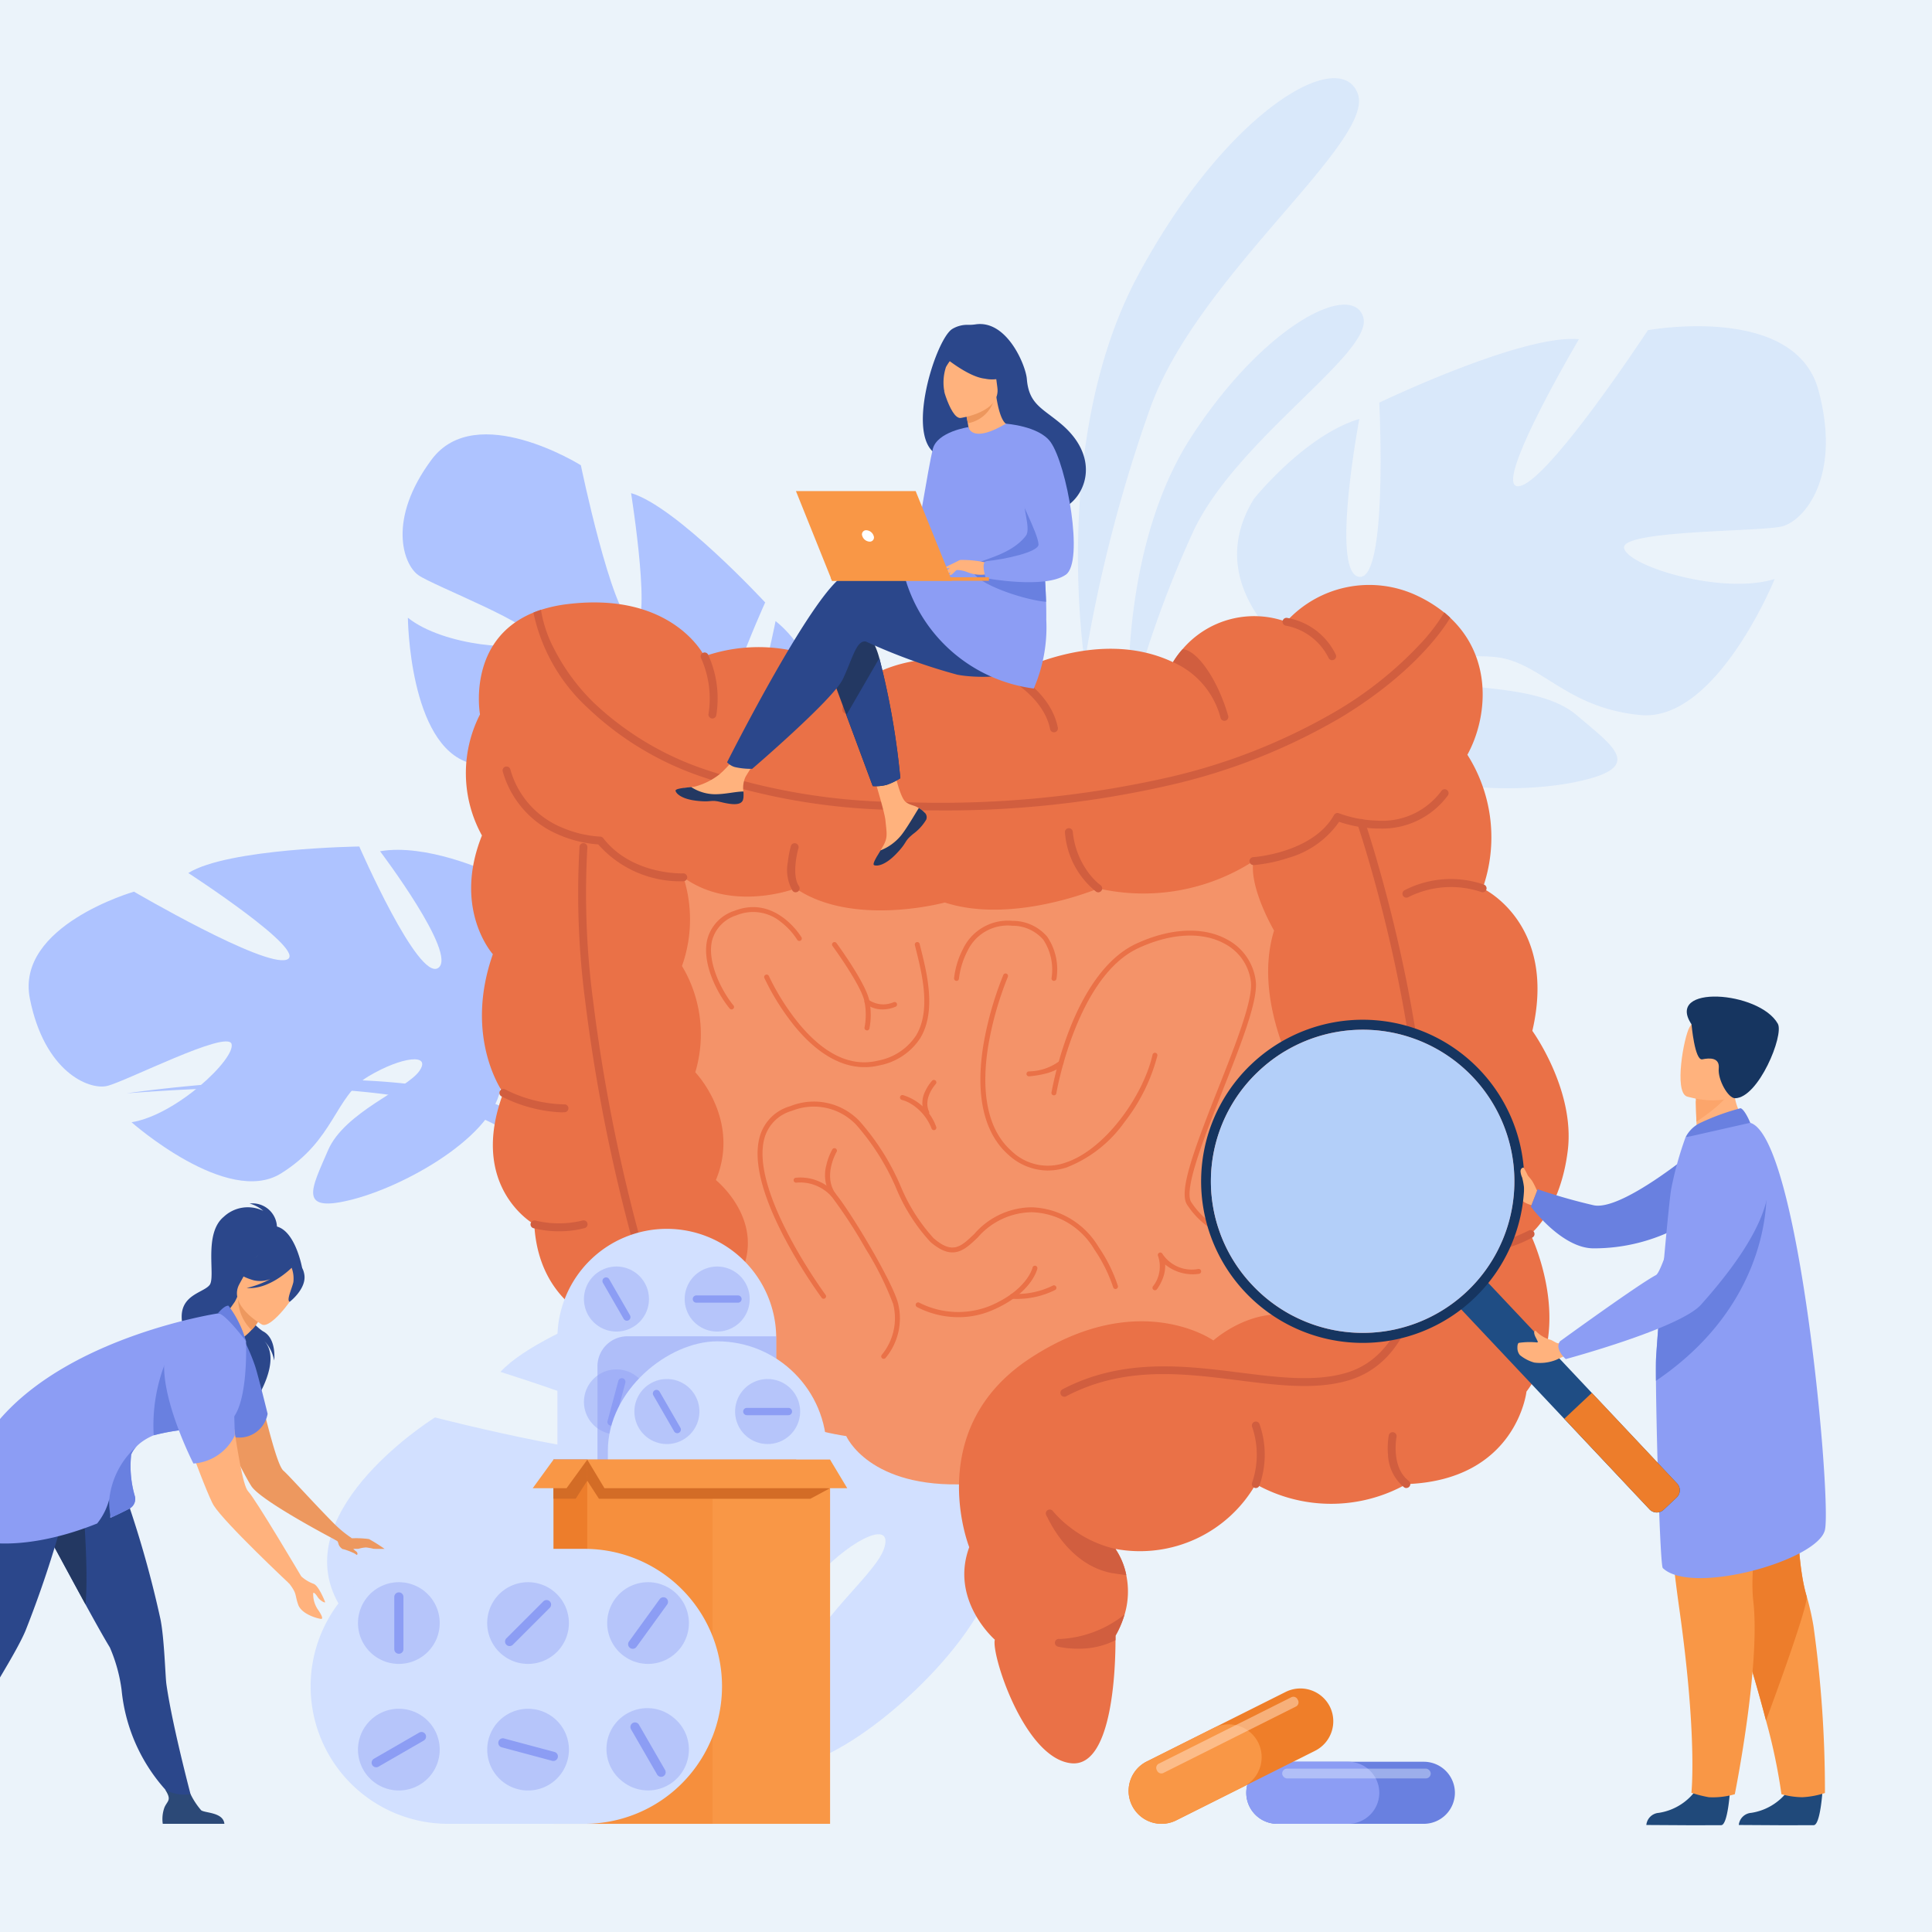 <svg id="Gastrointestinals" xmlns="http://www.w3.org/2000/svg" xmlns:xlink="http://www.w3.org/1999/xlink" width="150" height="150" viewBox="0 0 150 150">
  <rect x="0" y="0" width="150" height="150" fill="#333333" stroke="none"/>
  <defs>
    <clipPath id="clip-path">
      <rect id="mask" width="150" height="150" transform="translate(1213 461)" fill="#fff" stroke="#0072bc" stroke-width="0.5"/>
    </clipPath>
  </defs>
  <g id="Mask_Group_4" data-name="Mask Group 4" transform="translate(-1213 -461)" clip-path="url(#clip-path)">
    <rect id="bg" width="150" height="150" transform="translate(1213 461)" fill="#ebf3fa"/>
    <g id="Group_6226" data-name="Group 6226" transform="translate(1171.852 455.256)">
      <g id="Group_6283" data-name="Group 6283" transform="translate(18.869 8.034)">
        <path id="Path_14425" data-name="Path 14425" d="M438.252,246.992c-12.769,0-173.833.087-173.833.066-.071-.166-29.424-33.045,5.507-60.643,16.914-13.364-9.99-33.81,11.4-54.629,16.311-15.877,33.237,1.731,50.91-5.658a28.4,28.4,0,0,0,9.392-6.626,34.873,34.873,0,0,1,5.772-4.764,40.885,40.885,0,0,1,12.042-5.31,53.177,53.177,0,0,1,9.746-1.618c19.746-1.476,41.969,6.825,53.437,18.958a28.675,28.675,0,0,1,4.532,32.461c-5.225,10.971,15.591,25.245,20.448,39.326C459.827,234,438.431,246.577,438.252,246.992Z" transform="translate(-252.814 -107.64)" fill="#ebf3fa"/>
        <g id="Group_6226-2" data-name="Group 6226" transform="translate(32.127 81.519)">
          <path id="Path_14427" data-name="Path 14427" d="M618.542,1036.7s25.4-3.805,31.844,2.868a18.563,18.563,0,0,0,5.869,6.568l.778,1.563s-4.936-4.172-6.549-4.279C650.483,1043.424,651.957,1034.111,618.542,1036.7Z" transform="translate(-618.542 -1035.624)" fill="#aec3ff"/>
          <path id="Path_14428" data-name="Path 14428" d="M1032.228,1150.213a16.117,16.117,0,0,1,7.1,10.638l-.984.2s-2.576-7.288-6.061-9.865S1032.228,1150.213,1032.228,1150.213Z" transform="translate(-994.515 -1139.697)" fill="#aec3ff"/>
        </g>
        <path id="Path_14429" data-name="Path 14429" d="M845.928,1205.367s4.4-13.171-5.982-16.177c0,0-7.15-1.139-11.713,1.047,0,0,11.151,8.417,9.457,10.4s-11.75-10.275-11.75-10.275-13.57,4.047-16.948,7.775c0,0,14.877,4.591,12.748,6.092s-17.832-2.558-17.832-2.558-11.309,7.012-7.645,14.161,8.782,7.734,10.542,6.788,10.852-9.435,11.7-8.023-3.626,8.976-8.07,11.053c0,0,12.411,5.961,16.995.918s3.311-9.563,6.2-12.628,5.92-4.294,5.128-2.044-6.562,6.47-7.13,10.886-1.4,7.578,4.125,4.295,13.35-11.49,11.762-16.6Z" transform="translate(-747.857 -1093.911)" fill="#d2e0ff"/>
        <g id="Group_6227" data-name="Group 6227" transform="translate(54.457 109.81)">
          <path id="Path_14430" data-name="Path 14430" d="M872.739,1367.562s32.484-14.7,43.613-8.229c0,0,3.783,4.638,1.588,5.106C917.94,1364.439,916.382,1351.444,872.739,1367.562Z" transform="translate(-872.739 -1357.686)" fill="#d2e0ff"/>
        </g>
        <g id="Group_6284" data-name="Group 6284" transform="translate(-2.895 -7.703)">
          <path id="Path_14426" data-name="Path 14426" d="M601.281,931.758s5.635-8.264-.966-12.388c0,0-4.732-2.194-8.324-1.576,0,0,6.074,8.025,4.511,9.063s-6.124-9.431-6.124-9.431-10.2.138-13.274,2.058c0,0,9.409,6.106,7.638,6.727s-11.856-5.278-11.856-5.278-9.216,2.637-8.082,8.312,4.567,7.086,5.972,6.776,9.375-4.406,9.686-3.261-4.277,5.509-7.765,6.075c0,0,7.43,6.571,11.6,3.976s4.174-5.977,6.779-7.534,4.947-1.813,3.956-.409-5.819,3.195-7.081,6.143-2.463,4.976,2.015,3.787,11.511-5.339,11.414-9.191Z" transform="translate(-537.309 -846.291)" fill="#aec3ff"/>
          <path id="Path_14588" data-name="Path 14588" d="M601.281,931.758s5.635-8.264-.966-12.388c0,0-4.732-2.194-8.324-1.576,0,0,6.074,8.025,4.511,9.063s-6.124-9.431-6.124-9.431-10.2.138-13.274,2.058c0,0,9.409,6.106,7.638,6.727s-11.856-5.278-11.856-5.278-9.216,2.637-8.082,8.312,4.567,7.086,5.972,6.776,9.375-4.406,9.686-3.261-4.277,5.509-7.765,6.075c0,0,7.43,6.571,11.6,3.976s4.174-5.977,6.779-7.534,4.947-1.813,3.956-.409-5.819,3.195-7.081,6.143-2.463,4.976,2.015,3.787,11.511-5.339,11.414-9.191Z" transform="translate(371.323 -1000.427) rotate(48)" fill="#aec3ff"/>
          <path id="Path_14431" data-name="Path 14431" d="M1492.657,283.7s-2.688-17.307,4.142-30.02,15.618-17.824,17.052-14.129-12.357,14.073-16.078,24.359A114.227,114.227,0,0,0,1492.657,283.7Z" transform="translate(-1383.268 -226.892)" fill="#afcdfb" opacity="0.3"/>
          <path id="Path_14432" data-name="Path 14432" d="M1536.663,470.248s-.858-12.748,4.91-21.555,12.478-11.966,13.287-9.189-9.871,9.446-13.226,16.686A83.321,83.321,0,0,0,1536.663,470.248Z" transform="translate(-1423.843 -409.459)" fill="#afcdfb" opacity="0.3"/>
          <path id="Path_14433" data-name="Path 14433" d="M1677.862,462.55c-1.828-6.764-13.242-4.658-13.242-4.658s-7.757,11.831-10.011,12.111,4.657-11.41,4.657-11.41c-4.367-.425-15.5,4.922-15.5,4.922s.7,13.808-1.558,13.525.008-12.258.008-12.258c-4.228,1.265-8.176,6.194-8.176,6.194-4.936,8.028,5.627,13.952,5.627,13.952a22.478,22.478,0,0,1-2.824,10.284h0a16.309,16.309,0,0,0-1.348,2.738h1.152q.141-.464.313-.894a.006.006,0,0,1,0-.005l0-.012c.079-.178.193-.431.334-.74h0c.353-.689.591-1.2.741-1.565v0c1.056-2.163,2.578-4.981,3.592-5.571a2.232,2.232,0,0,1-.246-.529l.246.529c1.97,4.228,11.832,4.939,17.328,3.815s3.1-2.675.144-5.192-9.157-1.858-10.988-2.845.846-1.972,4.51-1.688,5.493,3.949,11.41,4.516,10.433-10.561,10.433-10.561c-4.087,1.266-11.412-.993-11.693-2.4s10.568-1.262,12.259-1.683S1679.689,469.314,1677.862,462.55Z" transform="translate(-1511.505 -426.841)" fill="#afcdfb" opacity="0.3"/>
        </g>
        <g id="Group_6266" data-name="Group 6266" transform="translate(58.469 43.078)">
          <path id="Path_14434" data-name="Path 14434" d="M1114.153,747.885s7.761-20.179-6.894-19.72-46.07-5.241-48.134,2.309.891,35.526,3.885,39.195,2.628,10.177,12.64,11.706c0,0,1.758,4.091,9.4,3.727s18.8-5.561,18.8-5.561l12.992-1.223v-18.19Z" transform="translate(-1046.136 -715.244)" fill="#f49369"/>
          <path id="Path_14435" data-name="Path 14435" d="M1001.04,648.479s3.515,7.184-.306,12.228c0,0-.765,6.879-9.324,7.184a11.944,11.944,0,0,1-11.694,0,10.37,10.37,0,0,1-10.854,5.039l-.036,0a5.563,5.563,0,0,1,.838,2.036,6.253,6.253,0,0,1-.133,3.055,7.619,7.619,0,0,1-.706,1.645s0,.125,0,.348c0,1.791-.157,9.867-3.419,9.551-3.669-.354-6.253-8.523-5.947-9.594,0,0-3.516-3.057-1.988-7.184,0,0-3.668-9.171,4.739-14.675s14.216-1.375,14.216-1.375,2.872-2.593,6.2-1.905c0,0,.688-4.814,2.408-6.534,0,0-2.643-5.317-.961-9.827,0,0-4.885-7.254-2.936-13.558,0,0-1.949-3.325-1.605-5.388a15.77,15.77,0,0,1-12.043,2.117s-6.642,2.812-11.915,1.093c0,0-7.107,1.942-11.578-1.093,0,0-4.929,1.895-8.711-.856a10.767,10.767,0,0,1-.116,6.878,10.329,10.329,0,0,1,1.032,8.253s3.553,3.669,1.6,8.368c0,0,4.012,3.21,1.834,7.451,0,0,5.914,8.516-3.562,10.657,0,0-7.337,1.223-6.879-6.879,0,0-5.15-1.37-5.494-7.79,0,0-5.159-2.866-2.408-10.2,0,0-3.106-4.241-.808-10.775,0,0-3.142-3.484-.847-9.217a10.019,10.019,0,0,1-.151-9.4s-1.05-5.773,4.135-7.9q.278-.114.582-.214a10.925,10.925,0,0,1,2.086-.451c8.178-.993,10.623,4.05,10.623,4.05a12.8,12.8,0,0,1,12.121,2.034s4.586-3.668,11.578-.573c0,0,6.68-3.807,12.627-1.026l.007,0,.045.021a6.413,6.413,0,0,1,.736-1,7.317,7.317,0,0,1,8.053-2.135,8.7,8.7,0,0,1,10.241-1.987,10.268,10.268,0,0,1,2.018,1.263q.245.2.466.406c3.389,3.165,2.874,7.867,1.342,10.644a11.958,11.958,0,0,1,1.188,10.37s5.805,2.7,3.856,11.066c0,0,3.325,4.585,2.751,9.285S1001.04,648.479,1001.04,648.479Z" transform="translate(-918.409 -598.033)" fill="#ea7147"/>
          <g id="Group_6228" data-name="Group 6228" transform="translate(2.841 14.161)">
            <path id="Path_14436" data-name="Path 14436" d="M964.6,768.135a8.5,8.5,0,0,1-6.435-2.865,9.369,9.369,0,0,1-3-.725,7.564,7.564,0,0,1-4.405-4.913.306.306,0,1,1,.585-.176,6.87,6.87,0,0,0,4.039,4.517,8.661,8.661,0,0,0,2.933.691.307.307,0,0,1,.237.118c2.24,2.891,6.171,2.739,6.21,2.737a.306.306,0,0,1,.03.611C964.78,768.132,964.711,768.135,964.6,768.135Z" transform="translate(-950.751 -759.239)" fill="#d15e3f"/>
          </g>
          <g id="Group_6229" data-name="Group 6229" transform="translate(45.007 71.833)">
            <path id="Path_14437" data-name="Path 14437" d="M1437,1420.857c-.313-.044-1.092-.157-1.108-.16-3.475-.653-5-4.338-5.078-4.442a.306.306,0,0,1,.484-.375,8.222,8.222,0,0,0,1.355,1.278,8.994,8.994,0,0,0,3.544,1.669l-.036,0A5.562,5.562,0,0,1,1437,1420.857Z" transform="translate(-1430.75 -1415.762)" fill="#d15e3f"/>
          </g>
          <g id="Group_6230" data-name="Group 6230" transform="translate(61.002 64.985)">
            <path id="Path_14438" data-name="Path 14438" d="M1613.142,1342.981a.306.306,0,0,1-.28-.429,6.69,6.69,0,0,0-.012-4.352.306.306,0,0,1,.583-.183,7.166,7.166,0,0,1-.012,4.783A.306.306,0,0,1,1613.142,1342.981Z" transform="translate(-1612.836 -1337.802)" fill="#d15e3f"/>
          </g>
          <g id="Group_6231" data-name="Group 6231" transform="translate(45.716 79.983)">
            <path id="Path_14439" data-name="Path 14439" d="M1443.532,1510.181s0,.125,0,.348a6.232,6.232,0,0,1-2.906.66,7.352,7.352,0,0,1-1.562-.157.305.305,0,1,1,.139-.595h.028a8.717,8.717,0,0,0,5-1.9A7.612,7.612,0,0,1,1443.532,1510.181Z" transform="translate(-1438.831 -1508.537)" fill="#d15e3f"/>
          </g>
          <g id="Group_6232" data-name="Group 6232" transform="translate(24.94 20.092)">
            <path id="Path_14440" data-name="Path 14440" d="M1202.964,830.574a.305.305,0,0,1-.251-.131,3.246,3.246,0,0,1-.361-2.2,7.88,7.88,0,0,1,.242-1.273.306.306,0,0,1,.587.172c-.167.568-.485,2.2.034,2.946a.306.306,0,0,1-.25.481Z" transform="translate(-1202.317 -826.755)" fill="#d15e3f"/>
          </g>
          <g id="Group_6233" data-name="Group 6233" transform="translate(41.903 6.738)">
            <path id="Path_14441" data-name="Path 14441" d="M1399.153,679.481a.305.305,0,0,1-.3-.246c-.5-2.493-3.243-3.91-3.27-3.924a.306.306,0,0,1,.276-.546c.124.063,3.036,1.561,3.594,4.35a.306.306,0,0,1-.24.36A.31.31,0,0,1,1399.153,679.481Z" transform="translate(-1395.416 -674.732)" fill="#d15e3f"/>
          </g>
          <g id="Group_6234" data-name="Group 6234" transform="translate(29.208 7.311)">
            <path id="Path_14442" data-name="Path 14442" d="M1251.214,683.981l-.041,0a.305.305,0,0,1-.263-.343,3.6,3.6,0,0,1,1.257-2.331.306.306,0,0,1,.324.518,3.055,3.055,0,0,0-.975,1.893A.306.306,0,0,1,1251.214,683.981Z" transform="translate(-1250.908 -681.258)" fill="#d15e3f"/>
          </g>
          <g id="Group_6235" data-name="Group 6235" transform="translate(18.203 5.278)">
            <path id="Path_14443" data-name="Path 14443" d="M1126.542,663.249a.31.31,0,0,1-.058-.006.306.306,0,0,1-.242-.358,7.658,7.658,0,0,0-.585-4.333.306.306,0,0,1,.548-.271,8.176,8.176,0,0,1,.638,4.721A.306.306,0,0,1,1126.542,663.249Z" transform="translate(-1125.625 -658.111)" fill="#d15e3f"/>
          </g>
          <g id="Group_6236" data-name="Group 6236" transform="translate(2.583 39.179)">
            <path id="Path_14444" data-name="Path 14444" d="M952.58,1045.852a11.234,11.234,0,0,1-4.606-1.239.306.306,0,0,1,.288-.54,10.546,10.546,0,0,0,4.58,1.161.306.306,0,1,1,.029.611Q952.725,1045.852,952.58,1045.852Z" transform="translate(-947.812 -1044.038)" fill="#d15e3f"/>
          </g>
          <g id="Group_6237" data-name="Group 6237" transform="translate(4.99 49.382)">
            <path id="Path_14445" data-name="Path 14445" d="M977.456,1161.024a7.976,7.976,0,0,1-2.02-.245.306.306,0,0,1,.168-.588,7.743,7.743,0,0,0,3.651,0,.306.306,0,1,1,.156.591A7.7,7.7,0,0,1,977.456,1161.024Z" transform="translate(-975.215 -1160.178)" fill="#d15e3f"/>
          </g>
          <g id="Group_6238" data-name="Group 6238" transform="translate(39.928 30.211)">
            <path id="Path_14446" data-name="Path 14446" d="M1378.158,957.242A4.552,4.552,0,0,1,1375.09,956c-1.895-1.686-2.557-4.64-1.915-8.541a26.192,26.192,0,0,1,1.541-5.4.191.191,0,1,1,.351.151,25.794,25.794,0,0,0-1.516,5.321c-.431,2.623-.47,6.173,1.793,8.186a4.059,4.059,0,0,0,4.169.922c3.113-1,6.077-5.225,6.79-8.391a.191.191,0,1,1,.373.084,14.108,14.108,0,0,1-2.543,5.136,9.927,9.927,0,0,1-4.5,3.535A4.8,4.8,0,0,1,1378.158,957.242Z" transform="translate(-1372.937 -941.942)" fill="#ea7147"/>
          </g>
          <g id="Group_6239" data-name="Group 6239" transform="translate(45.449 26.888)">
            <path id="Path_14447" data-name="Path 14447" d="M1451.467,928.322a5.043,5.043,0,0,1-.784-.063,6.5,6.5,0,0,1-4.4-2.911c-.6-1.081.569-4.235,2.423-8.924,1.345-3.4,2.736-6.919,2.56-8.341a3.844,3.844,0,0,0-2.023-2.94c-1.739-.964-4.19-.841-6.725.338-4.783,2.224-6.342,11.175-6.357,11.265a.191.191,0,1,1-.377-.063,27.949,27.949,0,0,1,1.394-4.881c.925-2.373,2.574-5.456,5.178-6.667,2.647-1.231,5.225-1.35,7.072-.326a4.217,4.217,0,0,1,2.217,3.227c.187,1.519-1.159,4.923-2.584,8.529-1.407,3.559-3,7.593-2.444,8.6a6.086,6.086,0,0,0,4.12,2.719,3.908,3.908,0,0,0,3.377-.987.191.191,0,0,1,.261.279A4.167,4.167,0,0,1,1451.467,928.322Z" transform="translate(-1435.787 -904.119)" fill="#ea7147"/>
          </g>
          <g id="Group_6240" data-name="Group 6240" transform="translate(22.628 40.173)">
            <path id="Path_14448" data-name="Path 14448" d="M1181.124,1070.646a.19.19,0,0,1-.154-.077,40.139,40.139,0,0,1-2.89-4.662c-1.821-3.475-2.453-6.155-1.881-7.965a3.426,3.426,0,0,1,2.354-2.259,4.893,4.893,0,0,1,5.376,1.189,18.666,18.666,0,0,1,3.161,5,13.925,13.925,0,0,0,2.566,4.064c1.48,1.284,2.114.679,3.165-.324a5.968,5.968,0,0,1,4.471-2.07,6.29,6.29,0,0,1,5.167,3.063,11.879,11.879,0,0,1,1.509,3.035.191.191,0,0,1-.366.11,11.711,11.711,0,0,0-1.462-2.935,5.848,5.848,0,0,0-4.848-2.89,5.644,5.644,0,0,0-4.207,1.964c-1.039.991-1.937,1.847-3.679.336a14.126,14.126,0,0,1-2.658-4.182,18.4,18.4,0,0,0-3.086-4.894,4.54,4.54,0,0,0-4.988-1.1,3.063,3.063,0,0,0-2.11,2.012c-1.3,4.1,4.653,12.2,4.714,12.284a.191.191,0,0,1-.153.3Z" transform="translate(-1175.995 -1055.349)" fill="#ea7147"/>
          </g>
          <g id="Group_6241" data-name="Group 6241" transform="translate(25.425 46.054)">
            <path id="Path_14449" data-name="Path 14449" d="M1214.837,1136.374a.191.191,0,0,1-.135-.326,4.458,4.458,0,0,0,.868-3.941,24.376,24.376,0,0,0-2.13-4.272,37.538,37.538,0,0,0-2.647-4.063,3.29,3.29,0,0,0-2.733-1.079.191.191,0,0,1-.049-.379,3.618,3.618,0,0,1,3.076,1.214c1.185,1.422,4.39,6.784,4.852,8.479a4.806,4.806,0,0,1-.966,4.312A.19.19,0,0,1,1214.837,1136.374Z" transform="translate(-1207.844 -1122.296)" fill="#ea7147"/>
          </g>
          <g id="Group_6242" data-name="Group 6242" transform="translate(27.873 43.776)">
            <path id="Path_14450" data-name="Path 14450" d="M1236.358,1100.192a.191.191,0,0,1-.156-.08,2.958,2.958,0,0,1-.394-2.437,4.6,4.6,0,0,1,.462-1.211.191.191,0,0,1,.329.195h0c-.011.018-1.07,1.849-.085,3.231a.191.191,0,0,1-.156.3Z" transform="translate(-1235.71 -1096.371)" fill="#ea7147"/>
          </g>
          <g id="Group_6243" data-name="Group 6243" transform="translate(23.14 27.773)">
            <path id="Path_14451" data-name="Path 14451" d="M1189.624,923.9c-1.811,0-3.631-1.04-5.325-3.06a18.723,18.723,0,0,1-2.45-3.86.191.191,0,1,1,.349-.156,18.328,18.328,0,0,0,2.4,3.777c1.982,2.36,4.032,3.3,6.093,2.786a4.509,4.509,0,0,0,2.941-1.955c1.171-1.951.451-4.814-.025-6.708l-.074-.3a.191.191,0,0,1,.371-.092l.074.3c.492,1.956,1.235,4.911-.017,7a4.872,4.872,0,0,1-3.176,2.129A4.786,4.786,0,0,1,1189.624,923.9Z" transform="translate(-1181.833 -914.187)" fill="#ea7147"/>
          </g>
          <g id="Group_6244" data-name="Group 6244" transform="translate(28.406 27.773)">
            <path id="Path_14452" data-name="Path 14452" d="M1244.487,921.046a.191.191,0,0,1-.185-.24,5.267,5.267,0,0,0,0-1.959c-.194-1.214-2.465-4.324-2.488-4.355a.191.191,0,1,1,.308-.226c.1.131,2.348,3.216,2.557,4.521a5.513,5.513,0,0,1,0,2.117A.191.191,0,0,1,1244.487,921.046Z" transform="translate(-1241.773 -914.187)" fill="#ea7147"/>
          </g>
          <g id="Group_6245" data-name="Group 6245" transform="translate(30.928 32.211)">
            <path id="Path_14453" data-name="Path 14453" d="M1271.888,965.5a2.107,2.107,0,0,1-1.332-.454.191.191,0,1,1,.237-.3,2.008,2.008,0,0,0,1.942.2.191.191,0,1,1,.159.347A2.62,2.62,0,0,1,1271.888,965.5Z" transform="translate(-1270.484 -964.708)" fill="#ea7147"/>
          </g>
          <g id="Group_6246" data-name="Group 6246" transform="translate(18.63 25.06)">
            <path id="Path_14454" data-name="Path 14454" d="M1132.472,891.249a.19.19,0,0,1-.147-.069c-.96-1.158-2.211-3.558-1.724-5.425a3.182,3.182,0,0,1,2.115-2.171c3.2-1.235,5.162,2.029,5.181,2.062a.191.191,0,1,1-.33.193,5.416,5.416,0,0,0-1.276-1.388,3.387,3.387,0,0,0-3.438-.51,2.821,2.821,0,0,0-1.883,1.911c-.447,1.716.774,4.029,1.649,5.085a.191.191,0,0,1-.147.313Z" transform="translate(-1130.492 -883.305)" fill="#ea7147"/>
          </g>
          <g id="Group_6247" data-name="Group 6247" transform="translate(33.68 39.649)">
            <path id="Path_14455" data-name="Path 14455" d="M1304.444,1052.116a.191.191,0,0,1-.177-.119,3.925,3.925,0,0,0-1.442-1.82,2.89,2.89,0,0,0-.868-.409.191.191,0,0,1,.082-.373,3.962,3.962,0,0,1,2.582,2.458.191.191,0,0,1-.177.264Z" transform="translate(-1301.807 -1049.39)" fill="#ea7147"/>
          </g>
          <g id="Group_6248" data-name="Group 6248" transform="translate(35.421 38.478)">
            <path id="Path_14456" data-name="Path 14456" d="M1321.972,1038.776a.191.191,0,0,1-.173-.11,2.038,2.038,0,0,1,.069-1.774,3.285,3.285,0,0,1,.516-.782.191.191,0,0,1,.279.262c-.013.014-1,1.1-.517,2.132a.191.191,0,0,1-.173.272Z" transform="translate(-1321.627 -1036.05)" fill="#ea7147"/>
          </g>
          <g id="Group_6249" data-name="Group 6249" transform="translate(34.902 52.902)">
            <path id="Path_14457" data-name="Path 14457" d="M1319.059,1204.252a6.976,6.976,0,0,1-3.238-.792.191.191,0,0,1,.191-.331h0a6.651,6.651,0,0,0,5.486.244c2.882-1.221,3.3-2.951,3.3-2.968a.191.191,0,0,1,.373.083c-.018.079-.464,1.94-3.526,3.237A6.585,6.585,0,0,1,1319.059,1204.252Z" transform="translate(-1315.725 -1200.256)" fill="#ea7147"/>
          </g>
          <g id="Group_6250" data-name="Group 6250" transform="translate(42.217 54.425)">
            <path id="Path_14458" data-name="Path 14458" d="M1399.534,1218.648q-.175,0-.358-.01a.191.191,0,1,1,.021-.382,6.336,6.336,0,0,0,3.128-.638.191.191,0,1,1,.186.334A6.583,6.583,0,0,1,1399.534,1218.648Z" transform="translate(-1398.996 -1217.594)" fill="#ea7147"/>
          </g>
          <g id="Group_6251" data-name="Group 6251" transform="translate(43.513 36.964)">
            <path id="Path_14459" data-name="Path 14459" d="M1413.939,1020.053a.191.191,0,0,1-.012-.382,4.1,4.1,0,0,0,2.346-.779.191.191,0,1,1,.3.236c-.619.786-2.54.918-2.621.924Z" transform="translate(-1413.749 -1018.82)" fill="#ea7147"/>
          </g>
          <g id="Group_6252" data-name="Group 6252" transform="translate(37.883 26.114)">
            <path id="Path_14460" data-name="Path 14460" d="M1357.414,899.971l-.034,0a.191.191,0,0,1-.155-.221h0a4.207,4.207,0,0,0-.638-2.967,3.155,3.155,0,0,0-2.417-1.089,3.449,3.449,0,0,0-3.465,1.944,6.281,6.281,0,0,0-.668,2.162.191.191,0,0,1-.381-.032,6.558,6.558,0,0,1,.707-2.3,3.86,3.86,0,0,1,3.829-2.154,3.517,3.517,0,0,1,2.7,1.236,4.522,4.522,0,0,1,.713,3.268A.191.191,0,0,1,1357.414,899.971Z" transform="translate(-1349.656 -895.301)" fill="#ea7147"/>
          </g>
          <g id="Group_6253" data-name="Group 6253" transform="translate(53.289 51.878)">
            <path id="Path_14461" data-name="Path 14461" d="M1525.23,1191.524a.191.191,0,0,1-.151-.308h0a2.5,2.5,0,0,0,.394-2.345.191.191,0,0,1,.341-.173,2.726,2.726,0,0,0,2.793,1.171.191.191,0,0,1,.035.381,3.393,3.393,0,0,1-2.616-.722,2.7,2.7,0,0,1-.181,1.057,3.577,3.577,0,0,1-.464.865A.191.191,0,0,1,1525.23,1191.524Z" transform="translate(-1525.039 -1188.594)" fill="#ea7147"/>
          </g>
          <g id="Group_6254" data-name="Group 6254" transform="translate(75.414 50.14)">
            <path id="Path_14462" data-name="Path 14462" d="M1779.655,1170.606a5.421,5.421,0,0,1-2.609-.561.306.306,0,0,1,.309-.527c.03.017,2.514,1.4,6.619-.673a.306.306,0,1,1,.275.546A10.2,10.2,0,0,1,1779.655,1170.606Z" transform="translate(-1776.895 -1168.811)" fill="#d15e3f"/>
          </g>
          <g id="Group_6255" data-name="Group 6255" transform="translate(66.32 49.955)">
            <path id="Path_14463" data-name="Path 14463" d="M1676.442,1168.166a5.907,5.907,0,0,1-2.934-.9.306.306,0,0,1,.337-.51h0a5.053,5.053,0,0,0,3.144.755.306.306,0,0,1,.1.6A3.939,3.939,0,0,1,1676.442,1168.166Z" transform="translate(-1673.371 -1166.705)" fill="#d15e3f"/>
          </g>
          <g id="Group_6256" data-name="Group 6256" transform="translate(71.552 65.831)">
            <path id="Path_14464" data-name="Path 14464" d="M1734.389,1351.768a.3.3,0,0,1-.186-.063,3.454,3.454,0,0,1-1.24-2.529,5.739,5.739,0,0,1,.062-1.5.306.306,0,0,1,.6.121c-.007.034-.445,2.346.951,3.419a.306.306,0,0,1-.187.548Z" transform="translate(-1732.941 -1347.436)" fill="#d15e3f"/>
          </g>
          <g id="Group_6257" data-name="Group 6257" transform="translate(72.695 22.887)">
            <path id="Path_14465" data-name="Path 14465" d="M1746.256,860.011a.306.306,0,0,1-.133-.581,7.847,7.847,0,0,1,6.185-.421.306.306,0,0,1-.241.562,7.375,7.375,0,0,0-5.679.41A.3.3,0,0,1,1746.256,860.011Z" transform="translate(-1745.95 -858.572)" fill="#d15e3f"/>
          </g>
          <g id="Group_6258" data-name="Group 6258" transform="translate(63.371 2.603)">
            <path id="Path_14466" data-name="Path 14466" d="M1643.676,630.946a.306.306,0,0,1-.279-.182,4.638,4.638,0,0,0-3.323-2.5.306.306,0,0,1,.086-.605,5.174,5.174,0,0,1,3.8,2.854.306.306,0,0,1-.279.43Z" transform="translate(-1639.811 -627.66)" fill="#d15e3f"/>
          </g>
          <g id="Group_6259" data-name="Group 6259" transform="translate(54.887 5.043)">
            <path id="Path_14467" data-name="Path 14467" d="M1547.3,660.982a.3.3,0,0,1-.085.012.306.306,0,0,1-.293-.22,6.52,6.52,0,0,0-3.694-4.334,6.414,6.414,0,0,1,.736-1c1.058.018,2.682,2.188,3.546,5.163A.306.306,0,0,1,1547.3,660.982Z" transform="translate(-1543.231 -655.44)" fill="#d15e3f"/>
          </g>
          <g id="Group_6260" data-name="Group 6260" transform="translate(46.493 18.946)">
            <path id="Path_14468" data-name="Path 14468" d="M1450.253,818.671a.3.3,0,0,1-.174-.055,6.51,6.51,0,0,1-2.411-4.572.306.306,0,1,1,.608-.063,6.36,6.36,0,0,0,1.183,3.123,4.844,4.844,0,0,0,.969,1.012.306.306,0,0,1-.176.556Z" transform="translate(-1447.667 -813.706)" fill="#d15e3f"/>
          </g>
          <g id="Group_6261" data-name="Group 6261" transform="translate(16.038 53.394)">
            <path id="Path_14469" data-name="Path 14469" d="M1101.281,1208.655a.306.306,0,0,1-.006-.611h0c.032,0,3.226-.094,4.646-2.063a.306.306,0,1,1,.5.357,5.662,5.662,0,0,1-3.184,2.007,8.774,8.774,0,0,1-1.945.311Z" transform="translate(-1100.975 -1205.854)" fill="#d15e3f"/>
          </g>
          <g id="Group_6262" data-name="Group 6262" transform="translate(5.218 1.983)">
            <path id="Path_14470" data-name="Path 14470" d="M1048.994,621.219c-.312.539-2.568,4.19-8.558,7.787a46.811,46.811,0,0,1-13.041,5.175,77.952,77.952,0,0,1-18.356,2q-1.279,0-2.584-.032a49.365,49.365,0,0,1-15.8-2.664,23.96,23.96,0,0,1-8.6-5.24,13.958,13.958,0,0,1-4.238-7.422q.278-.114.582-.214a.287.287,0,0,1,.015.065,9.719,9.719,0,0,0,1.011,2.969,16,16,0,0,0,3.1,4.2,23.431,23.431,0,0,0,8.389,5.081,48.82,48.82,0,0,0,15.568,2.612,80.039,80.039,0,0,0,20.74-1.945,46.313,46.313,0,0,0,12.866-5.087,29.2,29.2,0,0,0,6.571-5.237,14.09,14.09,0,0,0,1.845-2.408.246.246,0,0,1,.036-.05Q1048.772,621.01,1048.994,621.219Z" transform="translate(-977.809 -620.612)" fill="#d15e3f"/>
          </g>
          <g id="Group_6263" data-name="Group 6263" transform="translate(8.702 20.092)">
            <path id="Path_14471" data-name="Path 14471" d="M1026.437,871.325a.306.306,0,0,1-.286-.2,132.882,132.882,0,0,1-8.138-32.12,64.166,64.166,0,0,1-.44-11.976.306.306,0,0,1,.609.06,63.645,63.645,0,0,0,.442,11.874,132.3,132.3,0,0,0,8.1,31.945.306.306,0,0,1-.286.415Z" transform="translate(-1017.472 -826.756)" fill="#d15e3f"/>
          </g>
          <g id="Group_6264" data-name="Group 6264" transform="translate(46.137 18.233)">
            <path id="Path_14472" data-name="Path 14472" d="M1443.924,850.431a.306.306,0,0,1-.142-.576c4.659-2.444,9.5-1.835,13.766-1.3,2.959.372,5.755.724,8.158.051,5.75-1.61,6.145-10.076,5.847-17.271-.521-12.576-4.821-25.216-4.864-25.342a.306.306,0,1,1,.578-.2c.044.127,4.373,12.852,4.9,25.516.307,7.421-.13,16.16-6.293,17.885-2.522.706-5.377.347-8.4-.034-4.383-.552-8.916-1.122-13.405,1.233A.3.3,0,0,1,1443.924,850.431Z" transform="translate(-1443.618 -805.589)" fill="#d15e3f"/>
          </g>
          <g id="Group_6265" data-name="Group 6265" transform="translate(60.817 15.919)">
            <path id="Path_14473" data-name="Path 14473" d="M1611.039,785.123a.306.306,0,0,1-.019-.611c.046,0,4.626-.324,6.281-3.273a.306.306,0,0,1,.382-.133,9.309,9.309,0,0,0,2.951.568,5.7,5.7,0,0,0,5-2.3.306.306,0,1,1,.491.364,6.322,6.322,0,0,1-5.306,2.551c-.074,0-.148,0-.223,0a10.011,10.011,0,0,1-2.9-.521,7.184,7.184,0,0,1-3.96,2.805,11.748,11.748,0,0,1-2.682.554Z" transform="translate(-1610.734 -779.249)" fill="#d15e3f"/>
          </g>
        </g>
        <g id="Group_6269" data-name="Group 6269" transform="translate(115.535 75.081)">
          <path id="Path_14474" data-name="Path 14474" d="M1848.447,1118.135s-.221-.5-.365-.734-.757-.928-.861-.771-.522,1.211-.3,1.505-.014.809,1.089,1.119Z" transform="translate(-1822.363 -1103.056)" fill="#ffb27d"/>
          <path id="Path_14475" data-name="Path 14475" d="M1872.209,1098.177s-5.647,4.714-7.849,4.277a43.441,43.441,0,0,1-4.364-1.247l-.528,1.352s2.37,3.215,4.84,3.236a14.075,14.075,0,0,0,6.715-1.672Z" transform="translate(-1833.867 -1086.245)" fill="#6980e0"/>
          <path id="Path_14476" data-name="Path 14476" d="M2049.8,1655.345s-.164,2.644-.676,2.682c-.068.005-2.6.005-2.6.005l-3.225-.019a1.047,1.047,0,0,1,.964-.942,4.371,4.371,0,0,0,3.092-2.073C2047.964,1653.688,2049.8,1655.345,2049.8,1655.345Z" transform="translate(-2001.556 -1593.692)" fill="#20497a"/>
          <path id="Path_14477" data-name="Path 14477" d="M2005.741,1327.267a6.727,6.727,0,0,1-1.746.328,6.41,6.41,0,0,1-1.63-.233,44.624,44.624,0,0,0-1.2-5.719c-.533-2.062-1.293-4.713-2.375-8.007a108.407,108.407,0,0,1-3.985-14.934c0-.027-.006-.04-.006-.04l.01,0,9.2-4.039s-1.137,12.547.313,17.364a20.327,20.327,0,0,1,.527,2.307A92.488,92.488,0,0,1,2005.741,1327.267Z" transform="translate(-1957.309 -1265.43)" fill="#f99746"/>
          <path id="Path_14478" data-name="Path 14478" d="M2001.228,1321.643c-.532-2.062-1.293-4.713-2.375-8.007a108.407,108.407,0,0,1-3.985-14.934c0-.015,0-.029,0-.044l9.2-4.039s-1.137,12.547.313,17.364C2004.587,1312.656,2001.228,1321.643,2001.228,1321.643Z" transform="translate(-1957.373 -1265.43)" fill="#ed7d2b"/>
          <path id="Path_14479" data-name="Path 14479" d="M1968.016,1655.345s-.164,2.644-.676,2.682c-.068.005-2.595.005-2.595.005l-3.226-.019a1.046,1.046,0,0,1,.964-.942,4.373,4.373,0,0,0,3.092-2.073C1966.177,1653.688,1968.016,1655.345,1968.016,1655.345Z" transform="translate(-1926.954 -1593.692)" fill="#20497a"/>
          <path id="Path_14480" data-name="Path 14480" d="M1976.075,1297.985a130.944,130.944,0,0,0,1.287,18.114c1.407,9.983.93,14.221.93,14.221a9.577,9.577,0,0,0,1.357.345,6.154,6.154,0,0,0,2.013-.233s2.013-9.987,1.436-14.984,2.758-17.146,2.758-17.146Z" transform="translate(-1940.228 -1268.5)" fill="#f99746"/>
          <path id="Path_14481" data-name="Path 14481" d="M2009.287,1035.452l-1.255,1.619-2.635.143c-.014-.212-.053-1.1-.087-1.9,0-.047,0-.095-.006-.141-.028-.682-.04-1.429-.04-1.429l2.09-1.45.784-.6c0,.014.123.737.123.844A3.791,3.791,0,0,0,2009.287,1035.452Z" transform="translate(-1966.855 -1025.605)" fill="#ffb27d"/>
          <path id="Path_14482" data-name="Path 14482" d="M1969.959,1093.679c.037,4.292.323,14.332.533,14.536,2.235,2.158,12.067-.592,12.589-2.969s-1.981-30.479-5.8-31.6c-.792-.232-5.028,1.137-5.028,1.137a26.879,26.879,0,0,0-1.1,3.952c-.162.82-.688,6.674-1,10.585-.081,1.043-.148,1.947-.187,2.581C1969.955,1092.161,1969.952,1092.8,1969.959,1093.679Z" transform="translate(-1934.648 -1063.842)" fill="#8c9df4"/>
          <path id="Path_14483" data-name="Path 14483" d="M2007.964,1038.143c-.3,1-2.047,2.228-2.782,2.7,0-.047,0-.095-.006-.141-.028-.682-.052-2.059-.052-2.059l2.1-.82C2007.744,1037.691,2008.09,1037.73,2007.964,1038.143Z" transform="translate(-1966.728 -1031.131)" fill="#fca56b"/>
          <path id="Path_14484" data-name="Path 14484" d="M1992.2,983.949s3.9,1.218,4.624-1.225,1.71-3.93-.751-4.811-3.223-.092-3.662.665S1991.2,983.569,1992.2,983.949Z" transform="translate(-1954.494 -976.191)" fill="#ffb27d"/>
          <path id="Path_14485" data-name="Path 14485" d="M1997.6,964.5s.249,2.842.837,2.719,1.363-.144,1.277.713.724,2.311,1.264,2.307c1.818-.011,3.819-4.9,3.322-5.785C2002.861,961.9,1995.522,961.382,1997.6,964.5Z" transform="translate(-1959.527 -962.344)" fill="#163560"/>
          <path id="Path_14486" data-name="Path 14486" d="M1997.167,1062.18a17.945,17.945,0,0,1,3.24-1.192c.334.11.75,1.13.75,1.13l-5.028,1.137A2.5,2.5,0,0,1,1997.167,1062.18Z" transform="translate(-1958.523 -1052.317)" fill="#6980e0"/>
          <g id="Group_6267" data-name="Group 6267" transform="translate(0 1.8)">
            <path id="Path_14487" data-name="Path 14487" d="M1796.056,1215.635l14.68,15.59a.771.771,0,0,0,1.086.011l1-.939a.771.771,0,0,0,.055-1.085l-14.709-15.619c-.283-.3-.53-.064-.844.231l-1,.939C1796.011,1215.058,1795.773,1215.333,1796.056,1215.635Z" transform="translate(-1775.91 -1193.194)" fill="#1f4d84"/>
            <path id="Path_14488" data-name="Path 14488" d="M1888.992,1314.617l6.61,7.026a.786.786,0,0,0,1.108.034l1-.94a.786.786,0,0,0,.034-1.107l-6.61-7.026Z" transform="translate(-1860.797 -1283.635)" fill="#ed7d2b"/>
            <path id="Path_14489" data-name="Path 14489" d="M1571.44,1003.977a12.545,12.545,0,1,0,.541-17.733c-.066.063-.133.126-.2.19A12.544,12.544,0,0,0,1571.44,1003.977Zm1.076-17.165a11.767,11.767,0,1,1-.507,16.629A11.712,11.712,0,0,1,1572.516,986.812Z" transform="translate(-1568.032 -982.835)" fill="#163560"/>
            <path id="Path_14490" data-name="Path 14490" d="M1580.123,1011.554a11.77,11.77,0,1,0,.507-16.629A11.705,11.705,0,0,0,1580.123,1011.554Z" transform="translate(-1576.146 -990.948)" fill="#b3cff9"/>
          </g>
          <path id="Path_14491" data-name="Path 14491" d="M1969.959,1146.169c9.329-6.318,8.569-15.006,8.569-15.006a20.825,20.825,0,0,0-8.369,10.645c-.081,1.043-.148,1.947-.187,2.581C1969.955,1144.651,1969.952,1145.29,1969.959,1146.169Z" transform="translate(-1934.648 -1116.333)" fill="#6980e0"/>
          <g id="Group_6268" data-name="Group 6268" transform="translate(24.555 10.938)">
            <path id="Path_14492" data-name="Path 14492" d="M1850.093,1258.367a2.41,2.41,0,0,1-1.126-.7s-.265.018.044.584c.026.047.083.169.126.255a.055.055,0,0,1-.046.079,5.883,5.883,0,0,0-1.411.03c-.1.02-.123.248-.119.346a.884.884,0,0,0,.186.6,3.078,3.078,0,0,0,1.115.584,3.371,3.371,0,0,0,1.724-.217l.565-.261-.175-1.049-.142.03C1850.606,1258.7,1850.327,1258.424,1850.093,1258.367Z" transform="translate(-1847.559 -1242.666)" fill="#ffb27d"/>
            <path id="Path_14493" data-name="Path 14493" d="M1897.167,1086.862s7.925,1.509-2.331,12.985c-1.64,1.835-10.5,4.225-10.5,4.225s-.9-.765-.446-1.384c0,0,6.1-4.431,7.444-5.135.6-.317,2.344-7.072,3.329-8.7A4.438,4.438,0,0,1,1897.167,1086.862Z" transform="translate(-1880.58 -1086.862)" fill="#8c9df4"/>
          </g>
          <path id="Path_14494" data-name="Path 14494" d="M1851.357,1115.535a4.046,4.046,0,0,1-.31-.757,4.178,4.178,0,0,0-.511-1.158c-.054-.054-.231.016-.252.247a1.343,1.343,0,0,0,.127.5,5.639,5.639,0,0,1,.168,1C1850.7,1115.764,1851.357,1115.535,1851.357,1115.535Z" transform="translate(-1825.488 -1100.316)" fill="#ffb27d"/>
        </g>
        <g id="Group_6272" data-name="Group 6272" transform="translate(74.729 22.87)">
          <g id="Group_6270" data-name="Group 6270">
            <path id="Path_14495" data-name="Path 14495" d="M1278.789,755.16a24.121,24.121,0,0,1-3.712,3.323c.076-.132.162-.275.251-.421l.049-.082.136-.228c.4-.682.3-1,.2-2.017-.077-.825-1.283-4.608-1.283-4.608l1.751-.3s.527,3.012,1.108,3.476c.311.247.659.25.957.434l.062.039A2.291,2.291,0,0,1,1278.789,755.16Z" transform="translate(-1259.417 -717.195)" fill="#ffb27d"/>
            <path id="Path_14496" data-name="Path 14496" d="M1282.518,796.165a.483.483,0,0,1,.086.517,0,0,0,0,1,0,0,3.72,3.72,0,0,1-1.016,1.11c-.061.05-.114.1-.161.139l-.037.033-.028.025c-.446.411-.278.505-1.079,1.34-.914.951-1.543.968-1.722.881-.128-.062.071-.43.34-.884l.157-.261a3.894,3.894,0,0,0,1.628-1.2c.53-.677,1.314-2.08,1.354-2.087A2.292,2.292,0,0,1,1282.518,796.165Z" transform="translate(-1263.146 -758.201)" fill="#233862"/>
            <path id="Path_14497" data-name="Path 14497" d="M1115.549,748.533c-.108.54-4.982-.807-4.577-.859.168-.022.354-.042.545-.064l.246-.029a5.3,5.3,0,0,0,1.935-.953,7.78,7.78,0,0,0,1.572-1.867l1.68.133s-.881,1.339-1.222,1.921a2.029,2.029,0,0,0-.165,1.145A2.158,2.158,0,0,1,1115.549,748.533Z" transform="translate(-1110.295 -711.662)" fill="#ffb27d"/>
            <path id="Path_14498" data-name="Path 14498" d="M1107.021,778.363c-.86-.21-.656.04-1.881-.1s-1.6-.592-1.633-.774c-.018-.089.156-.146.424-.192.22-.038.5-.068.8-.1l.006.013a3.453,3.453,0,0,0,1.754.545c.831.02,1.711-.218,2.285-.209a2.153,2.153,0,0,1-.013.575C1108.652,778.663,1107.882,778.573,1107.021,778.363Z" transform="translate(-1103.506 -741.252)" fill="#233862"/>
            <path id="Path_14499" data-name="Path 14499" d="M1236.6,637.48l1.57,4.226,2.05,5.517a3.322,3.322,0,0,0,1.089-.1,4.723,4.723,0,0,0,1.053-.513,59.92,59.92,0,0,0-1.631-9.325,6.059,6.059,0,0,0-.914-1.976C1238.177,633.364,1236.6,637.48,1236.6,637.48Z" transform="translate(-1224.913 -611.35)" fill="#233862"/>
            <path id="Path_14500" data-name="Path 14500" d="M1158.359,580.285c.894-.288,3.226,0,5.756.453a1.716,1.716,0,0,0,1.772-.8h0l6.366-.5s2.536,5.041.645,7.6c-1.105,1.5-4.829,1.282-5.957,1.05a45.205,45.205,0,0,1-7.085-2.57c-.749-.15-1.048,1.347-1.8,2.919s-7.035,6.96-7.035,6.96a5.537,5.537,0,0,1-1.365-.14,1.343,1.343,0,0,1-.586-.37S1156.039,581.033,1158.359,580.285Z" transform="translate(-1145.07 -560.866)" fill="#2b478b"/>
            <path id="Path_14501" data-name="Path 14501" d="M1317.136,532.486a11.948,11.948,0,0,1-.971,5.339,12.029,12.029,0,0,1-10.01-8.637,2.954,2.954,0,0,0,2.4-1.084l6.9-4.4.419-.268.431-.275s.129.7.286,1.821a57.517,57.517,0,0,1,.531,6.113C1317.134,531.555,1317.14,532.021,1317.136,532.486Z" transform="translate(-1288.353 -509.528)" fill="#8c9df4"/>
            <path id="Path_14502" data-name="Path 14502" d="M1323.72,378.291c2.267,1.248,6.866,3.836,6.89,3.819,0,0,1.69.637,2.649,0,1.6-1.062,2.456-3.918-.468-6.377-1.458-1.226-2.494-1.525-2.651-3.483-.086-1.066-1.549-4.6-3.979-4.24a3.38,3.38,0,0,1-.587.036,2.259,2.259,0,0,0-1.216.316C1322.994,369.176,1320.322,377.807,1323.72,378.291Z" transform="translate(-1302.866 -367.986)" fill="#2b478b"/>
            <path id="Path_14503" data-name="Path 14503" d="M1359.529,436.183a3,3,0,0,0,1.868.057,3.331,3.331,0,0,0,1.234-1.478c-.322-.015-.69-.53-.948-2.144l-.137.049-2.306.83s.167.74.275,1.444C1359.606,435.533,1359.655,436.1,1359.529,436.183Z" transform="translate(-1336.775 -426.94)" fill="#ffb27d"/>
            <path id="Path_14504" data-name="Path 14504" d="M1359.24,434.008s.092.4.226,1.145a2.6,2.6,0,0,0,2.079-1.975Z" transform="translate(-1336.775 -427.451)" fill="#ed975d"/>
            <path id="Path_14505" data-name="Path 14505" d="M1338.514,393.362s3.155-.423,2.861-2.384-.085-3.336-2.111-3.148-2.305.994-2.366,1.672S1337.686,393.421,1338.514,393.362Z" transform="translate(-1316.392 -386.071)" fill="#ffb27d"/>
            <path id="Path_14506" data-name="Path 14506" d="M1338.239,386.628s2.02,1.74,3.393,1.881a2.634,2.634,0,0,0,1.894-.3,5.366,5.366,0,0,1-1.3-1.757.966.966,0,0,0-.8-.57C1340.452,385.8,1338.592,385.758,1338.239,386.628Z" transform="translate(-1317.619 -384.271)" fill="#2b478b"/>
            <path id="Path_14507" data-name="Path 14507" d="M1335.672,389.118a4.974,4.974,0,0,0-.888,1.138,3.818,3.818,0,0,0-.1,2.03s-1.053-2.047-.457-3.041A.841.841,0,0,1,1335.672,389.118Z" transform="translate(-1313.789 -386.918)" fill="#2b478b"/>
            <path id="Path_14508" data-name="Path 14508" d="M1332.285,462.184c.1,6.386.026,5.052.725,5.657a2.681,2.681,0,0,0,1.264.274c1.958.13,5.4-.193,5.531-.555.452-1.252.133-1.641.51-3.558.039-.2.088-.425.145-.665.314-1.317.62-1.765-.495-3.88a17.3,17.3,0,0,0-2.136-3.428c-2.667,1.583-2.9.266-2.9.266S1332.238,459.069,1332.285,462.184Z" transform="translate(-1312.187 -448.294)" fill="#8c9df4"/>
            <path id="Path_14509" data-name="Path 14509" d="M1254.482,667.652l2.05,5.517a3.323,3.323,0,0,0,1.089-.1,4.726,4.726,0,0,0,1.053-.513,59.922,59.922,0,0,0-1.631-9.325Z" transform="translate(-1241.219 -637.296)" fill="#2b478b"/>
            <path id="Path_14510" data-name="Path 14510" d="M1319.071,459.064s-2.419.354-2.765,1.689c-.307,1.186-1.405,7.9-1.405,7.9s.495,1.162,1.139.518,2.028-6.71,2.028-6.71Z" transform="translate(-1296.331 -451.063)" fill="#8c9df4"/>
            <path id="Path_14511" data-name="Path 14511" d="M1346.02,582.618a3.737,3.737,0,0,1-.538.584.4.4,0,0,1-.218.047l.273-.491Z" transform="translate(-1324.027 -563.764)" fill="#ffb27d"/>
            <path id="Path_14512" data-name="Path 14512" d="M1342.713,576.5l-1.177.571a.21.21,0,0,0,.195.075,2.8,2.8,0,0,0,.51-.14Z" transform="translate(-1320.626 -558.18)" fill="#ffb27d"/>
            <path id="Path_14513" data-name="Path 14513" d="M1371.632,531c-1.82-.144-6.412-1.692-5.627-2.784.363-.505,2.8-.73,4.051-2.332.338-.432-.042-1.609-.092-2.276-.021-.287-.007-.5.092-.543s.207.077.327.275a9.97,9.97,0,0,1,.658,1.56l.06-.014A57.487,57.487,0,0,1,1371.632,531Z" transform="translate(-1342.865 -509.436)" fill="#6980e0"/>
            <path id="Path_14514" data-name="Path 14514" d="M1344.957,576.336a8.213,8.213,0,0,0-2.244-.259,4.535,4.535,0,0,0-1.169,1.013c-.1.217.694-.165.951-.234a2.285,2.285,0,0,1,.821.18,2.726,2.726,0,0,0,1.47.148Z" transform="translate(-1320.626 -557.761)" fill="#ffb27d"/>
            <path id="Path_14515" data-name="Path 14515" d="M1377.459,456.045s2.576.171,3.474,1.424c1.264,1.763,2.621,9.3,1.184,10.3-1.618,1.128-6.215.27-6.215.27s-.431-1.278.075-1.326c1.37-.131,4.045-.7,4.02-1.3-.038-.909-1.725-3.924-1.725-4.523S1377.459,456.045,1377.459,456.045Z" transform="translate(-1351.817 -448.309)" fill="#8c9df4"/>
          </g>
          <g id="Group_6271" data-name="Group 6271" transform="translate(9.346 12.968)">
            <path id="Path_14516" data-name="Path 14516" d="M1240.535,591.79h12.293v.271h-12.184Z" transform="translate(-1237.844 -585.098)" fill="#f99746"/>
            <path id="Path_14517" data-name="Path 14517" d="M1222.009,522.57H1212.7l-2.8-6.964h9.295Z" transform="translate(-1209.899 -515.606)" fill="#f99746"/>
            <path id="Path_14518" data-name="Path 14518" d="M1268.342,550.64a.322.322,0,0,1,.316-.443.635.635,0,0,1,.57.443.323.323,0,0,1-.316.443A.635.635,0,0,1,1268.342,550.64Z" transform="translate(-1263.192 -547.158)" fill="#fff"/>
          </g>
        </g>
        <g id="Group_6276" data-name="Group 6276" transform="translate(63.64 93.117)">
          <g id="Group_6273" data-name="Group 6273" transform="translate(1.917)">
            <path id="Rectangle_1940" data-name="Rectangle 1940" d="M8.494,0h0a8.494,8.494,0,0,1,8.494,8.494v8.429a8.494,8.494,0,0,1-8.494,8.494h0A8.494,8.494,0,0,1,0,16.923V8.494A8.494,8.494,0,0,1,8.494,0Z" fill="#d2e0ff"/>
            <path id="Path_14519" data-name="Path 14519" d="M1113.2,1205.858a2.524,2.524,0,1,1,3.25-1.475A2.524,2.524,0,0,1,1113.2,1205.858Z" transform="translate(-1101.683 -1198.044)" fill="#8c9df4" opacity="0.4"/>
            <path id="Path_14520" data-name="Path 14520" d="M1023.475,1205.456a2.524,2.524,0,1,1,3.551-.359A2.524,2.524,0,0,1,1023.475,1205.456Z" transform="translate(-1020.487 -1198.05)" fill="#8c9df4" opacity="0.4"/>
            <path id="Path_14521" data-name="Path 14521" d="M1113.2,1381.121a2.524,2.524,0,1,1,3.25-1.476A2.523,2.523,0,0,1,1113.2,1381.121Z" transform="translate(-1101.683 -1357.911)" fill="#8c9df4" opacity="0.4"/>
            <path id="Path_14522" data-name="Path 14522" d="M1023.477,1380.72a2.522,2.522,0,0,1-.445-3.438c.027-.038.056-.076.086-.113a2.524,2.524,0,0,1,3.91,3.192c-.031.037-.061.072-.093.107A2.524,2.524,0,0,1,1023.477,1380.72Z" transform="translate(-1020.489 -1357.917)" fill="#8c9df4" opacity="0.4"/>
            <path id="Path_14523" data-name="Path 14523" d="M1115.169,1296.672a2.524,2.524,0,1,1,1.2-3.362A2.524,2.524,0,0,1,1115.169,1296.672Z" transform="translate(-1101.684 -1280.956)" fill="#8c9df4" opacity="0.4"/>
            <path id="Path_14524" data-name="Path 14524" d="M1022.723,1293.452a2.524,2.524,0,1,1,1.406,3.281A2.524,2.524,0,0,1,1022.723,1293.452Z" transform="translate(-1020.482 -1280.953)" fill="#8c9df4" opacity="0.4"/>
            <path id="Path_14525" data-name="Path 14525" d="M1118.706,1226.771h0a.284.284,0,0,1,.283-.283h3.228a.284.284,0,0,1,.283.283h0a.284.284,0,0,1-.283.283h-3.228A.284.284,0,0,1,1118.706,1226.771Z" transform="translate(-1108.199 -1221.32)" fill="#8c9df4"/>
            <path id="Path_14526" data-name="Path 14526" d="M1124.173,1304.478h0a.284.284,0,0,1,.4,0l2.283,2.283a.283.283,0,0,1,0,.4h0a.283.283,0,0,1-.4,0l-2.283-2.282A.284.284,0,0,1,1124.173,1304.478Z" transform="translate(-1113.111 -1292.383)" fill="#8c9df4"/>
            <path id="Path_14527" data-name="Path 14527" d="M1122.255,1391.094h0a.284.284,0,0,1,.4-.063l2.615,1.894a.284.284,0,0,1,.063.4h0a.284.284,0,0,1-.4.063l-2.615-1.894A.284.284,0,0,1,1122.255,1391.094Z" transform="translate(-1111.387 -1371.36)" fill="#8c9df4"/>
            <path id="Path_14528" data-name="Path 14528" d="M1032.185,1394.605h0a.284.284,0,0,1,.1-.386l2.8-1.614a.284.284,0,0,1,.386.1h0a.284.284,0,0,1-.1.386l-2.8,1.614A.284.284,0,0,1,1032.185,1394.605Z" transform="translate(-1029.244 -1372.809)" fill="#8c9df4"/>
            <path id="Path_14529" data-name="Path 14529" d="M1043.511,1303.308h0a.284.284,0,0,1-.2-.346l.836-3.118a.284.284,0,0,1,.346-.2h0a.284.284,0,0,1,.2.346l-.835,3.118A.283.283,0,0,1,1043.511,1303.308Z" transform="translate(-1039.419 -1288.04)" fill="#8c9df4"/>
            <path id="Path_14530" data-name="Path 14530" d="M1040.911,1213.9h0a.284.284,0,0,1-.386-.1l-1.614-2.8a.284.284,0,0,1,.1-.386h0a.283.283,0,0,1,.386.1l1.614,2.8A.284.284,0,0,1,1040.911,1213.9Z" transform="translate(-1035.378 -1206.806)" fill="#8c9df4"/>
          </g>
          <path id="Path_14531" data-name="Path 14531" d="M1048.373,1262.652V1277.4a2.326,2.326,0,0,1-2.319,2.319h-11.56v-14.752a2.326,2.326,0,0,1,2.319-2.319Z" transform="translate(-1029.467 -1254.307)" fill="#8c9df4" opacity="0.5"/>
          <g id="Group_6274" data-name="Group 6274" transform="translate(5.833 8.733)">
            <rect id="Rectangle_1941" data-name="Rectangle 1941" width="25.416" height="16.988" rx="8.494" transform="translate(16.988) rotate(90)" fill="#d2e0ff"/>
            <path id="Path_14532" data-name="Path 14532" d="M1157.775,1305.266a2.524,2.524,0,1,1,3.25-1.476A2.524,2.524,0,0,1,1157.775,1305.266Z" transform="translate(-1146.258 -1297.452)" fill="#8c9df4" opacity="0.4"/>
            <path id="Path_14533" data-name="Path 14533" d="M1068.05,1304.864a2.524,2.524,0,1,1,3.551-.359A2.524,2.524,0,0,1,1068.05,1304.864Z" transform="translate(-1065.062 -1297.457)" fill="#8c9df4" opacity="0.4"/>
            <path id="Path_14534" data-name="Path 14534" d="M1157.775,1480.529a2.524,2.524,0,1,1,3.25-1.475A2.524,2.524,0,0,1,1157.775,1480.529Z" transform="translate(-1146.258 -1457.319)" fill="#8c9df4" opacity="0.4"/>
            <path id="Path_14535" data-name="Path 14535" d="M1068.051,1480.128a2.522,2.522,0,0,1-.445-3.438c.027-.039.056-.076.086-.113a2.524,2.524,0,1,1,3.91,3.192c-.03.037-.06.072-.093.107A2.524,2.524,0,0,1,1068.051,1480.128Z" transform="translate(-1065.063 -1457.326)" fill="#8c9df4" opacity="0.4"/>
            <path id="Path_14536" data-name="Path 14536" d="M1159.744,1396.08a2.524,2.524,0,1,1,1.2-3.362A2.524,2.524,0,0,1,1159.744,1396.08Z" transform="translate(-1146.259 -1380.364)" fill="#8c9df4" opacity="0.4"/>
            <path id="Path_14537" data-name="Path 14537" d="M1067.3,1392.859a2.524,2.524,0,1,1,1.405,3.281A2.524,2.524,0,0,1,1067.3,1392.859Z" transform="translate(-1065.057 -1380.361)" fill="#8c9df4" opacity="0.4"/>
            <path id="Path_14538" data-name="Path 14538" d="M1163.279,1326.18h0a.284.284,0,0,1,.283-.283h3.228a.284.284,0,0,1,.283.283h0a.284.284,0,0,1-.283.283h-3.228A.284.284,0,0,1,1163.279,1326.18Z" transform="translate(-1152.772 -1320.729)" fill="#8c9df4"/>
            <path id="Path_14539" data-name="Path 14539" d="M1168.749,1403.885h0a.284.284,0,0,1,.4,0l2.283,2.283a.284.284,0,0,1,0,.4h0a.284.284,0,0,1-.4,0l-2.283-2.283A.284.284,0,0,1,1168.749,1403.885Z" transform="translate(-1157.687 -1391.79)" fill="#8c9df4"/>
            <path id="Path_14540" data-name="Path 14540" d="M1166.83,1490.5h0a.284.284,0,0,1,.4-.063l2.615,1.894a.284.284,0,0,1,.063.4h0a.284.284,0,0,1-.4.063l-2.615-1.894A.284.284,0,0,1,1166.83,1490.5Z" transform="translate(-1155.962 -1470.768)" fill="#8c9df4"/>
            <path id="Path_14541" data-name="Path 14541" d="M1076.759,1494.014h0a.284.284,0,0,1,.1-.386l2.8-1.614a.284.284,0,0,1,.386.1h0a.284.284,0,0,1-.1.386l-2.8,1.614A.284.284,0,0,1,1076.759,1494.014Z" transform="translate(-1073.818 -1472.218)" fill="#8c9df4"/>
            <path id="Path_14542" data-name="Path 14542" d="M1088.086,1402.716h0a.284.284,0,0,1-.2-.347l.836-3.118a.284.284,0,0,1,.346-.2h0a.284.284,0,0,1,.2.347l-.836,3.118A.284.284,0,0,1,1088.086,1402.716Z" transform="translate(-1083.994 -1387.448)" fill="#8c9df4"/>
            <path id="Path_14543" data-name="Path 14543" d="M1085.485,1313.308h0a.284.284,0,0,1-.386-.1l-1.614-2.8a.284.284,0,0,1,.1-.386h0a.284.284,0,0,1,.386.1l1.614,2.8A.283.283,0,0,1,1085.485,1313.308Z" transform="translate(-1079.953 -1306.214)" fill="#8c9df4"/>
          </g>
          <g id="Group_6275" data-name="Group 6275" transform="translate(0 17.919)">
            <rect id="Rectangle_1942" data-name="Rectangle 1942" width="18.85" height="28.275" transform="translate(1.61 0)" fill="#ed7d2b"/>
            <rect id="Rectangle_1943" data-name="Rectangle 1943" width="18.85" height="28.275" transform="translate(4.236)" fill="#f99746"/>
            <path id="Path_14544" data-name="Path 14544" d="M998.229,1373.269l-.9,1.4H995.6v-3.037h2.626Z" transform="translate(-993.993 -1371.636)" fill="#d36c26"/>
            <path id="Path_14545" data-name="Path 14545" d="M979.9,1373.853h-2.626l1.61-2.216h2.626Z" transform="translate(-977.273 -1371.636)" fill="#f99746"/>
            <path id="Path_14546" data-name="Path 14546" d="M1035.216,1413.222h-9.722v-26.993l9.722.936Z" transform="translate(-1021.258 -1384.948)" fill="#ed7d2b" opacity="0.3"/>
            <path id="Path_14547" data-name="Path 14547" d="M1044.344,1373.852l-1.53.821H1026.4l-.909-1.4v-1.632Z" transform="translate(-1021.258 -1371.636)" fill="#d36c26"/>
            <path id="Path_14548" data-name="Path 14548" d="M1045.675,1373.853h-18.85l-1.332-2.216h18.85Z" transform="translate(-1021.257 -1371.636)" fill="#f99746"/>
          </g>
        </g>
        <g id="Group_6279" data-name="Group 6279" transform="translate(16.393 91.152)">
          <g id="Group_6278" data-name="Group 6278">
            <path id="Path_14549" data-name="Path 14549" d="M683.885,1259.5a2.048,2.048,0,0,0-3.693-.489,1.855,1.855,0,0,0-.276.931c-.05,1.959,3.812,9.539,4.325,10.21.933,1.221,6.567,4.156,6.567,4.156l1.2-.174a8.885,8.885,0,0,1-1.378-1.125c-1.448-1.445-3.558-3.795-3.944-4.12C686.02,1268.329,684.873,1262.67,683.885,1259.5Z" transform="translate(-658.79 -1248.142)" fill="#ed985f"/>
            <g id="Group_6277" data-name="Group 6277" transform="translate(30.003 26.811)">
              <path id="Rectangle_1944" data-name="Rectangle 1944" d="M10.674,0H21.266A10.674,10.674,0,0,1,31.94,10.674v0A10.674,10.674,0,0,1,21.265,21.348H10.674A10.674,10.674,0,0,1,0,10.674v0A10.674,10.674,0,0,1,10.674,0Z" fill="#d2e0ff"/>
              <path id="Path_14550" data-name="Path 14550" d="M828.981,1484.237a3.172,3.172,0,1,1-1.854-4.084A3.171,3.171,0,0,1,828.981,1484.237Z" transform="translate(-819.161 -1477.362)" fill="#8c9df4" opacity="0.4"/>
              <path id="Path_14551" data-name="Path 14551" d="M828.476,1597.007a3.172,3.172,0,1,1-.451-4.463A3.171,3.171,0,0,1,828.476,1597.007Z" transform="translate(-819.169 -1579.414)" fill="#8c9df4" opacity="0.4"/>
              <path id="Path_14552" data-name="Path 14552" d="M1049.226,1484.237a3.172,3.172,0,1,1-1.854-4.084A3.171,3.171,0,0,1,1049.226,1484.237Z" transform="translate(-1020.059 -1477.362)" fill="#8c9df4" opacity="0.4"/>
              <path id="Path_14553" data-name="Path 14553" d="M1048.722,1597a3.17,3.17,0,0,1-4.32.56c-.048-.034-.1-.07-.142-.109a3.172,3.172,0,1,1,4.011-4.913c.046.038.091.076.135.116A3.171,3.171,0,0,1,1048.722,1597Z" transform="translate(-1020.068 -1579.411)" fill="#8c9df4" opacity="0.4"/>
              <path id="Path_14554" data-name="Path 14554" d="M943.1,1481.766a3.172,3.172,0,1,1-4.224-1.508A3.172,3.172,0,0,1,943.1,1481.766Z" transform="translate(-923.353 -1477.364)" fill="#8c9df4" opacity="0.4"/>
              <path id="Path_14555" data-name="Path 14555" d="M939.056,1597.937a3.172,3.172,0,1,1,4.123-1.766A3.171,3.171,0,0,1,939.056,1597.937Z" transform="translate(-923.351 -1579.404)" fill="#8c9df4" opacity="0.4"/>
              <path id="Path_14556" data-name="Path 14556" d="M855.262,1493.695h0a.357.357,0,0,1-.356-.355v-4.057a.357.357,0,0,1,.356-.355h0a.356.356,0,0,1,.355.355v4.057A.356.356,0,0,1,855.262,1493.695Z" transform="translate(-848.411 -1485.55)" fill="#8c9df4"/>
              <path id="Path_14557" data-name="Path 14557" d="M952.912,1499.17h0a.356.356,0,0,1,0-.5l2.869-2.869a.356.356,0,0,1,.5,0h0a.356.356,0,0,1,0,.5l-2.869,2.869A.357.357,0,0,1,952.912,1499.17Z" transform="translate(-937.713 -1491.724)" fill="#8c9df4"/>
              <path id="Path_14558" data-name="Path 14558" d="M1061.759,1497.248h0a.357.357,0,0,1-.08-.5l2.38-3.286a.357.357,0,0,1,.5-.079h0a.357.357,0,0,1,.079.5l-2.38,3.286A.357.357,0,0,1,1061.759,1497.248Z" transform="translate(-1036.96 -1489.557)" fill="#8c9df4"/>
              <path id="Path_14559" data-name="Path 14559" d="M1066.171,1608.07h0a.356.356,0,0,1-.486-.13l-2.028-3.514a.356.356,0,0,1,.13-.485h0a.356.356,0,0,1,.485.13l2.028,3.513A.357.357,0,0,1,1066.171,1608.07Z" transform="translate(-1038.782 -1590.418)" fill="#8c9df4"/>
              <path id="Path_14560" data-name="Path 14560" d="M951.443,1619.41h0a.356.356,0,0,1-.435.251l-3.919-1.05a.357.357,0,0,1-.251-.435h0a.357.357,0,0,1,.435-.251l3.919,1.05A.357.357,0,0,1,951.443,1619.41Z" transform="translate(-932.256 -1603.205)" fill="#8c9df4"/>
              <path id="Path_14561" data-name="Path 14561" d="M839.088,1612.524h0a.357.357,0,0,1-.13.486l-3.514,2.028a.356.356,0,0,1-.485-.13h0a.356.356,0,0,1,.13-.486l3.513-2.028A.357.357,0,0,1,839.088,1612.524Z" transform="translate(-830.174 -1598.128)" fill="#8c9df4"/>
            </g>
            <path id="Path_14562" data-name="Path 14562" d="M704.969,1165.133a19.191,19.191,0,0,0-2.873,1.4c-1.3,1.438-.927,3.315-.185,3.333.476.012.384.8.384.8l5.3-2.242S706.957,1164.71,704.969,1165.133Z" transform="translate(-678.239 -1163.359)" fill="#2b478b"/>
            <path id="Path_14563" data-name="Path 14563" d="M674.375,1147.348a1.9,1.9,0,0,0-2.117-2.065,2.71,2.71,0,0,1,1.061.569,2.728,2.728,0,0,0-3.072.464c-1.6,1.327-.606,4.656-1.093,5.288s-2.383.758-2.151,2.8,6.018,4.6,5.646,6.294c0,0,2.267-3.333.646-4.854a3,3,0,0,1,.871,1.629s.214-1.728-.885-2.28a4.058,4.058,0,0,1-1.686-2.6C671.678,1152.277,674.375,1147.348,674.375,1147.348Z" transform="translate(-646.992 -1145.283)" fill="#2b478b"/>
            <path id="Path_14564" data-name="Path 14564" d="M541.742,1376.443l-1.147-.169a13.558,13.558,0,0,1-4.43-8.783,12.292,12.292,0,0,0-.915-3.3c-.41-.664-1.112-1.92-1.884-3.329-1.39-2.537-3.009-5.572-3.565-6.539-1.769-3.081-.916-5.152-.916-5.152s4.936-.488,6.288-1.671l.487.751s1.069,4.734,1.019,4.756l.161.492a82.36,82.36,0,0,1,2.344,8.512c.3,1.492.377,4.448.458,5.025C540.119,1370.433,541.742,1376.443,541.742,1376.443Z" transform="translate(-520.839 -1329.735)" fill="#2b478b"/>
            <path id="Path_14565" data-name="Path 14565" d="M654.81,1665.862h-4.785a2.628,2.628,0,0,1,.135-1.283c.239-.531.581-.548.044-1.38a2.915,2.915,0,0,0,1.973.349,5.866,5.866,0,0,0,.83,1.263C653.32,1665.036,654.714,1664.956,654.81,1665.862Z" transform="translate(-631.502 -1617.703)" fill="#2c4977"/>
            <path id="Path_14566" data-name="Path 14566" d="M533.366,1357.729c-1.39-2.537-3.009-5.572-3.565-6.539-1.769-3.081-.916-5.152-.916-5.152a13.056,13.056,0,0,0,3.745-1.973S533.735,1353.7,533.366,1357.729Z" transform="translate(-520.839 -1326.604)" fill="#233862"/>
            <path id="Path_14567" data-name="Path 14567" d="M458.658,1339.157l.016-.895c-1.783.225-6.148-2.131-6.148-2.131s-1.865,1.241-2.121,4.784c-.125,1.729-.913,9.043-1,11.227a12.263,12.263,0,0,1-1.088,3.25c-2.721,5.062-1.3,11.941-1.3,11.941l.632-.161s2.3-7.131,3.8-10.215c.255-.523,1.842-3.018,2.43-4.422a85.106,85.106,0,0,0,2.958-8.865C456.9,1343.681,458.658,1339.157,458.658,1339.157Z" transform="translate(-446.014 -1319.367)" fill="#2b478b"/>
            <path id="Path_14568" data-name="Path 14568" d="M685.281,1232.217c-2.915-.669-1.053-4.765-.884-4.693,1.249-.475.937-.094,1.923-1.5a4.551,4.551,0,0,0,.269-.588l1.79,1.57a5.417,5.417,0,0,1-.762,1.208c-.621.7-1.173.826-1.136.984C686.626,1229.317,686.059,1232.4,685.281,1232.217Z" transform="translate(-662.202 -1218.399)" fill="#ffb27d"/>
            <path id="Path_14569" data-name="Path 14569" d="M698.255,1267.945a14.687,14.687,0,0,1,.786,1.887c.273.876.958,3.662.958,3.662a2.234,2.234,0,1,1-4.057-1.628A14.952,14.952,0,0,1,698.255,1267.945Z" transform="translate(-673.335 -1257.17)" fill="#6980e0"/>
            <path id="Path_14570" data-name="Path 14570" d="M718.636,1227.016a2.82,2.82,0,0,1-.762,1.208,3.43,3.43,0,0,1-1.029-2.778Z" transform="translate(-692.459 -1218.404)" fill="#ed985f"/>
            <path id="Path_14571" data-name="Path 14571" d="M717.764,1194.572s-2.7-1.5-1.74-3.173,1.262-2.987,3.028-2.1,1.731,1.718,1.545,2.353S718.492,1194.921,717.764,1194.572Z" transform="translate(-691.537 -1185.175)" fill="#ffb27d"/>
            <path id="Path_14572" data-name="Path 14572" d="M718.1,1188.336c-.124-.741-.5-.812-.763-.762a2.162,2.162,0,0,0-2.629-1.006,3.679,3.679,0,0,1-2.13,1.279s.314.584,1.606.945a2.209,2.209,0,0,0,1.275-.1,7.209,7.209,0,0,1-1.834.691c1.7.156,3.323-1.4,3.491-1.568a2.425,2.425,0,0,1,.134,1.116c-.112.5-.558,1.411-.286,1.528C716.968,1190.458,718.289,1189.447,718.1,1188.336Z" transform="translate(-688.587 -1182.828)" fill="#2b478b"/>
            <path id="Path_14573" data-name="Path 14573" d="M444.238,1665.5h-4.785a2.628,2.628,0,0,1,.135-1.283c.24-.531.615-.772.525-1.415a1.723,1.723,0,0,0,1.491.571,5.256,5.256,0,0,0,.83,1.076C442.747,1664.678,444.142,1664.6,444.238,1665.5Z" transform="translate(-439.427 -1617.345)" fill="#2c4977"/>
            <path id="Path_14574" data-name="Path 14574" d="M489.794,1250.919a11.642,11.642,0,0,1-2.364.429,15.943,15.943,0,0,0-3.238.5,4.316,4.316,0,0,0-.908.5h0a.255.255,0,0,0-.027.02,2.9,2.9,0,0,0-.375.324,2.053,2.053,0,0,0-.439.651,8.311,8.311,0,0,0,.293,3.26.849.849,0,0,1-.435.942q-.717.371-1.41.685l-.073.033c0-.095.006-.189.006-.281a8.719,8.719,0,0,0-.081-1.181,4.949,4.949,0,0,1-.942,1.894c-6.421,2.577-10.908,1.457-10.834.173a16.631,16.631,0,0,1,3.259-8.247c5.605-6.518,16.943-8.234,16.943-8.234s.543-.065,1.2.722c.942,1.134.989,1.43.989,1.43S491.606,1250.287,489.794,1250.919Z" transform="translate(-466.372 -1233.854)" fill="#8c9df4"/>
            <path id="Path_14575" data-name="Path 14575" d="M645.246,1274.04a15.986,15.986,0,0,0-3.238.5,13.268,13.268,0,0,1,1.683-7.281S644.971,1272.468,645.246,1274.04Z" transform="translate(-624.188 -1256.547)" fill="#6980e0"/>
            <path id="Path_14576" data-name="Path 14576" d="M658.678,1258.109s-3.153.312-3.406,2.361,3.023,10.395,3.492,11.15c.854,1.376,5.884,6.092,5.884,6.092l.927-.562s-3.568-6.04-4.12-6.6C660.588,1269.657,659.746,1258.819,658.678,1258.109Z" transform="translate(-636.298 -1248.198)" fill="#ffb27d"/>
            <path id="Path_14577" data-name="Path 14577" d="M656.848,1259.007s.324-5.283-3.72-4.006.628,10.365.628,10.365a3.843,3.843,0,0,0,3.215-2.188Z" transform="translate(-632.853 -1245.181)" fill="#8c9df4"/>
            <path id="Path_14578" data-name="Path 14578" d="M604.941,1363.625a.849.849,0,0,1-.435.942q-.717.371-1.41.685c-.024-.079-.047-.161-.067-.249a4.337,4.337,0,0,1-.081-1.181,6.409,6.409,0,0,1,2.139-4.109,2.056,2.056,0,0,0-.439.651A8.311,8.311,0,0,0,604.941,1363.625Z" transform="translate(-588.576 -1340.876)" fill="#6980e0"/>
            <path id="Path_14579" data-name="Path 14579" d="M698.946,1236.123s.494-.624.827-.6a8.19,8.19,0,0,1,1.36,2.756S699.451,1236.035,698.946,1236.123Z" transform="translate(-676.149 -1227.592)" fill="#6980e0"/>
            <path id="Path_14580" data-name="Path 14580" d="M805.96,1441.3s-.717.013-.872-.01a4.612,4.612,0,0,0-.559-.1,2.382,2.382,0,0,0-.574.1.428.428,0,0,1-.085.008h-1.19a.714.714,0,0,1-.25-.267c-.056-.091-.064-.308-.193-.379-.72-.4,1.2-.174,1.2-.174a7.426,7.426,0,0,1,1.315.061A13.069,13.069,0,0,1,805.96,1441.3Z" transform="translate(-770.217 -1414.488)" fill="#ed985f"/>
            <path id="Path_14581" data-name="Path 14581" d="M808.761,1445.316a5.565,5.565,0,0,1,.929.346l.21.133s.121-.135-.07-.286a.918.918,0,0,1-.388-.578C809.432,1444.666,808.608,1444.9,808.761,1445.316Z" transform="translate(-776.299 -1418.506)" fill="#ed985f"/>
            <path id="Path_14582" data-name="Path 14582" d="M761.6,1474.506a2.926,2.926,0,0,0,.919.562c.4.1.848,1.235.92,1.4s-.379-.072-.56-.349-.3-.385-.356-.325a2.119,2.119,0,0,0,.332,1.239c.3.421.481.794.265.77s-1.5-.337-1.769-1.119-.071-.809-.679-1.614S761.6,1474.506,761.6,1474.506Z" transform="translate(-732.319 -1445.554)" fill="#ffb27d"/>
          </g>
        </g>
        <g id="Group_6282" data-name="Group 6282" transform="translate(109.907 128.801)">
          <g id="Group_6280" data-name="Group 6280" transform="translate(9.134 5.691)">
            <path id="Path_14583" data-name="Path 14583" d="M1624.135,1641.065a2.418,2.418,0,0,1-2.41,2.41h-11.379a2.409,2.409,0,0,1,0-4.819h11.379A2.417,2.417,0,0,1,1624.135,1641.065Z" transform="translate(-1607.938 -1638.656)" fill="#6980e0"/>
            <path id="Path_14584" data-name="Path 14584" d="M1618.265,1641.065a2.416,2.416,0,0,1-2.409,2.41h-5.51a2.409,2.409,0,0,1,0-4.819h5.51A2.416,2.416,0,0,1,1618.265,1641.065Z" transform="translate(-1607.938 -1638.656)" fill="#8c9df4"/>
            <rect id="Rectangle_1945" data-name="Rectangle 1945" width="11.536" height="0.76" rx="0.38" transform="translate(2.785 0.534)" fill="#e9f3fe" opacity="0.4"/>
          </g>
          <g id="Group_6281" data-name="Group 6281">
            <path id="Path_14585" data-name="Path 14585" d="M1519.584,1575.277a2.563,2.563,0,0,1-1.139,3.428l-10.785,5.4a2.554,2.554,0,0,1-2.289-4.567l10.785-5.4A2.562,2.562,0,0,1,1519.584,1575.277Z" transform="translate(-1503.964 -1573.869)" fill="#ef7e29"/>
            <path id="Path_14586" data-name="Path 14586" d="M1514.021,1607.011a2.562,2.562,0,0,1-1.139,3.428l-5.222,2.617a2.554,2.554,0,0,1-2.289-4.567l5.222-2.617A2.561,2.561,0,0,1,1514.021,1607.011Z" transform="translate(-1503.964 -1602.815)" fill="#f99746"/>
            <path id="Path_14587" data-name="Path 14587" d="M1539.2,1581.979l-10.287,5.155a.363.363,0,0,1-.486-.161l-.037-.073a.363.363,0,0,1,.162-.486l10.287-5.155a.363.363,0,0,1,.486.161l.037.073A.363.363,0,0,1,1539.2,1581.979Z" transform="translate(-1526.211 -1580.575)" fill="#ffe2cc" opacity="0.5"/>
          </g>
        </g>
      </g>
    </g>
  </g>
</svg>
